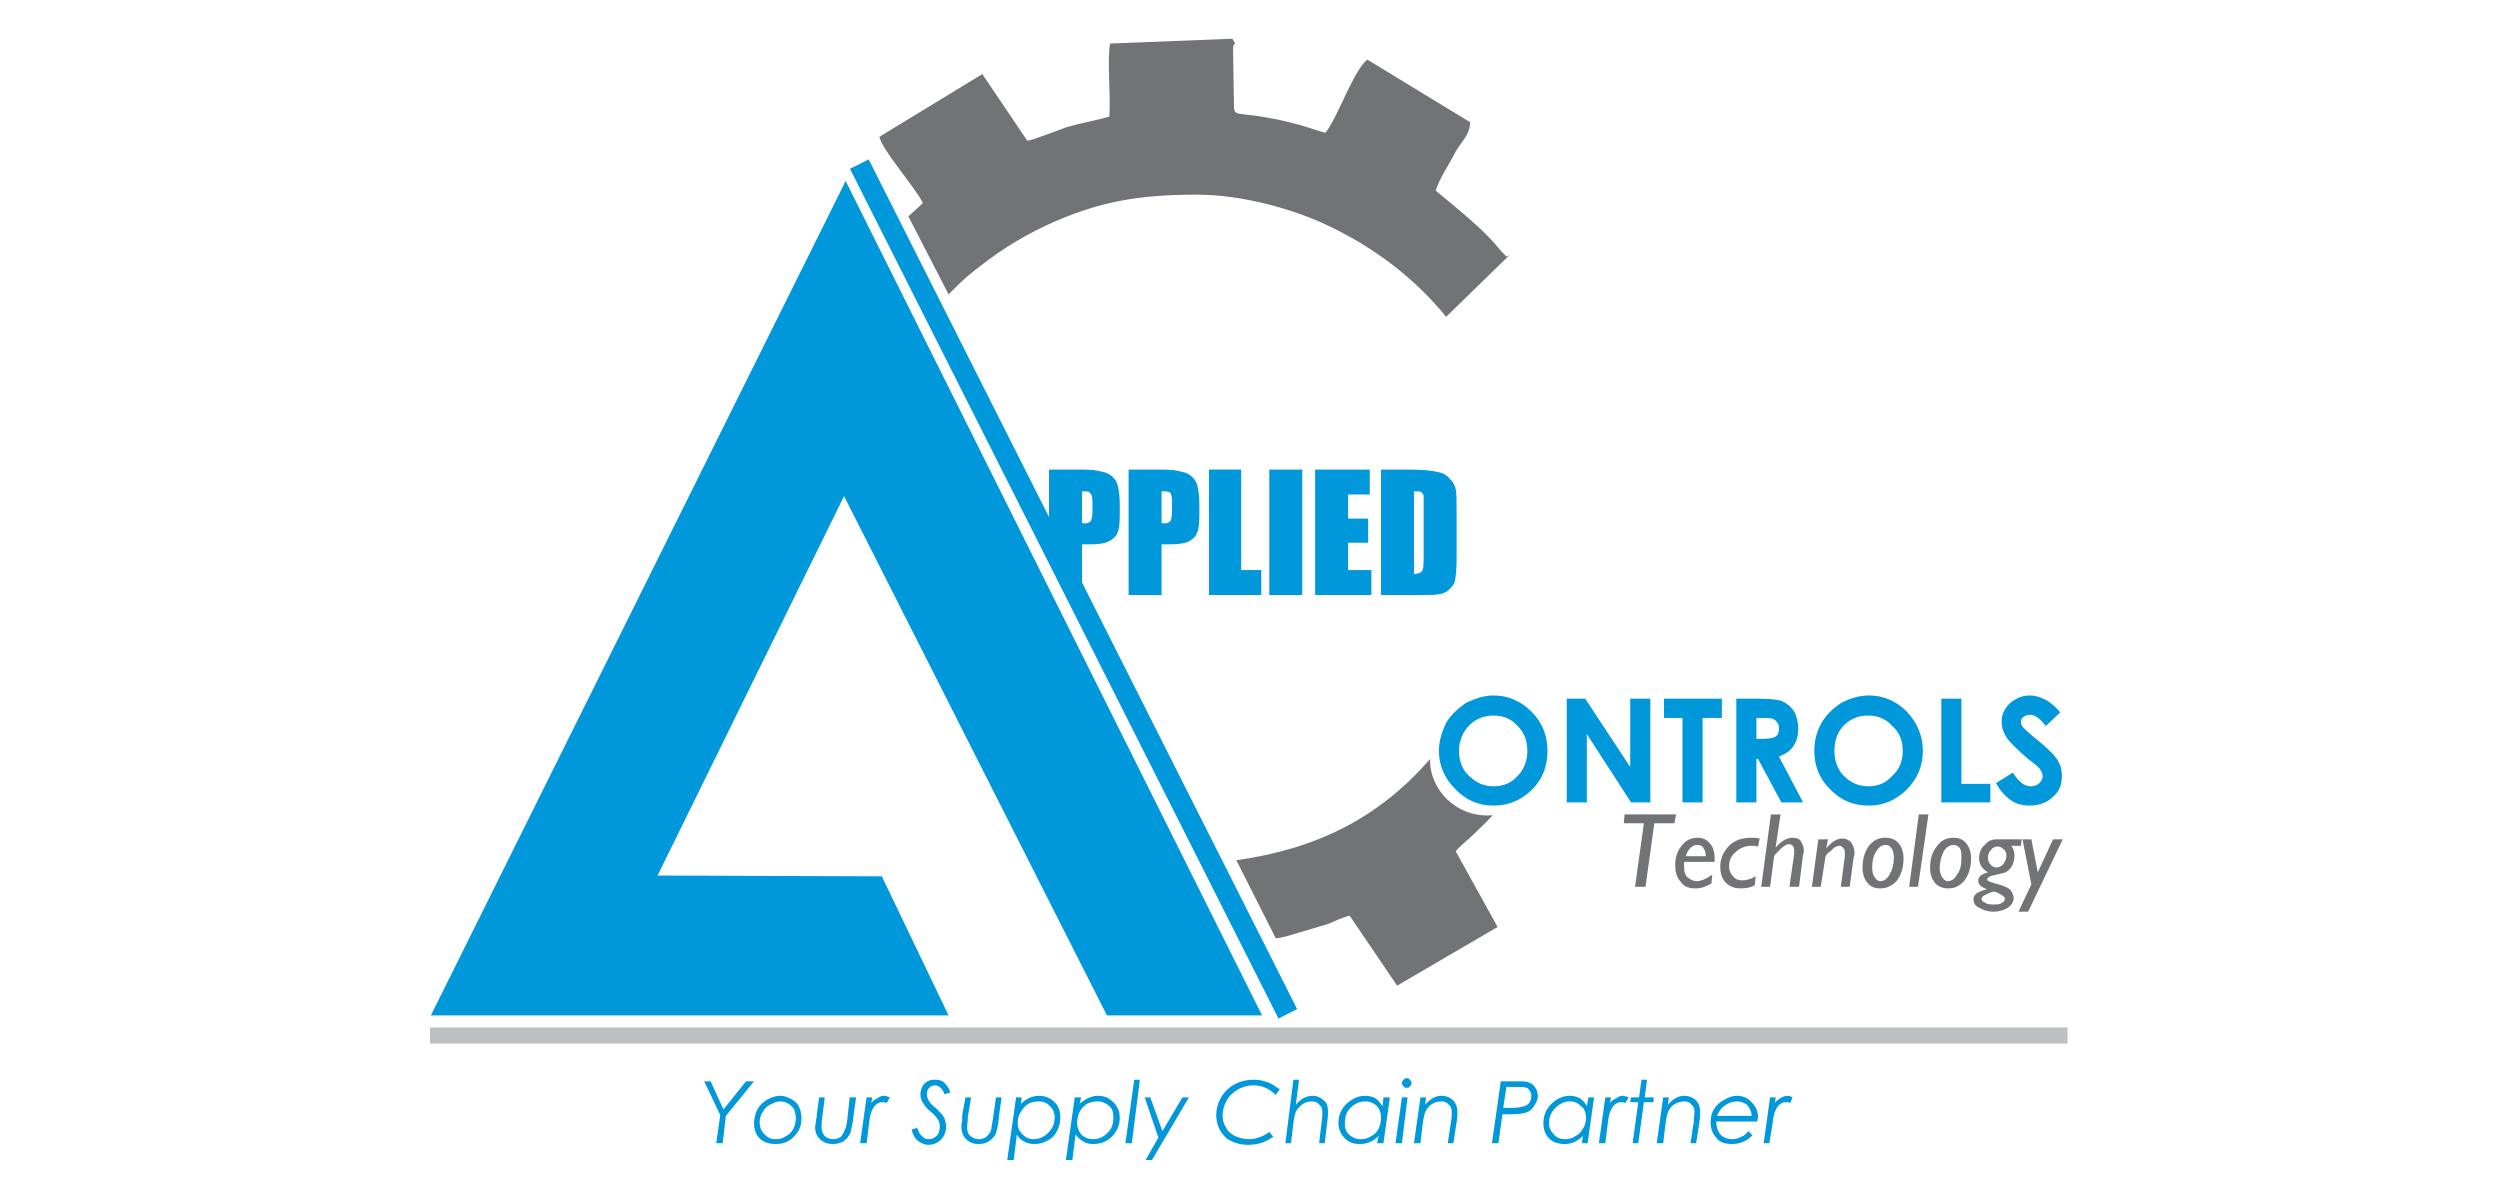 <svg xmlns="http://www.w3.org/2000/svg" xmlns:xlink="http://www.w3.org/1999/xlink" xml:space="preserve" width="252px" height="121px" style="shape-rendering:geometricPrecision; text-rendering:geometricPrecision; image-rendering:optimizeQuality; fill-rule:evenodd; clip-rule:evenodd" viewBox="0 0 31.1 14.93"> <defs> <style type="text/css"> <![CDATA[ .str0 {stroke:#0098DA;stroke-width:0.26;stroke-miterlimit:2.613} .fil3 {fill:none} .fil5 {fill:#BDBFC1} .fil2 {fill:#727376} .fil4 {fill:#0098DA} .fil1 {fill:#727376;fill-rule:nonzero} .fil0 {fill:#0098DA;fill-rule:nonzero} ]]> </style> <clipPath id="id0"> <path d="M0 0l31.1 0 0 14.93 -31.1 0 0 -14.93z"></path> </clipPath> </defs> <g id="Layer_x0020_1">  <g> </g> <g style="clip-path:url(#id0)"> <g> <g id="_906817072"> <path class="fil0" d="M18.58 8.65c0.18,0 0.34,0.07 0.47,0.2 0.14,0.14 0.2,0.3 0.2,0.49 0,0.19 -0.06,0.35 -0.19,0.48 -0.13,0.13 -0.29,0.2 -0.48,0.2 -0.19,0 -0.35,-0.07 -0.48,-0.21 -0.13,-0.13 -0.2,-0.29 -0.2,-0.47 0,-0.13 0.04,-0.24 0.09,-0.35 0.06,-0.1 0.15,-0.18 0.25,-0.25 0.11,-0.05 0.22,-0.09 0.34,-0.09zm0 0.25c-0.12,0 -0.22,0.04 -0.3,0.12 -0.08,0.08 -0.13,0.19 -0.13,0.32 0,0.14 0.05,0.26 0.16,0.34 0.08,0.07 0.17,0.1 0.27,0.1 0.12,0 0.22,-0.04 0.3,-0.13 0.08,-0.08 0.12,-0.19 0.12,-0.31 0,-0.13 -0.04,-0.23 -0.12,-0.31 -0.08,-0.09 -0.18,-0.13 -0.3,-0.13zm0.91 -0.21l0.23 0 0.56 0.85 0 -0.85 0.25 0 0 1.29 -0.24 0 -0.55 -0.85 0 0.85 -0.25 0 0 -1.29zm1.21 0l0.72 0 0 0.24 -0.24 0 0 1.05 -0.25 0 0 -1.05 -0.23 0 0 -0.24zm0.9 0l0.26 0c0.15,0 0.25,0.01 0.31,0.03 0.06,0.03 0.11,0.07 0.15,0.13 0.03,0.06 0.05,0.13 0.05,0.21 0,0.09 -0.02,0.16 -0.06,0.22 -0.04,0.06 -0.1,0.1 -0.18,0.13l0.3 0.57 -0.27 0 -0.29 -0.54 -0.02 0 0 0.54 -0.25 0 0 -1.29zm0.25 0.5l0.07 0c0.08,0 0.14,-0.01 0.17,-0.03 0.03,-0.02 0.04,-0.05 0.04,-0.1 0,-0.03 0,-0.05 -0.02,-0.07 -0.01,-0.02 -0.03,-0.04 -0.06,-0.05 -0.02,-0.01 -0.07,-0.01 -0.13,-0.01l-0.07 0 0 0.26zm1.4 -0.54c0.18,0 0.34,0.07 0.47,0.2 0.13,0.14 0.2,0.3 0.2,0.49 0,0.19 -0.07,0.35 -0.2,0.48 -0.13,0.13 -0.29,0.2 -0.47,0.2 -0.2,0 -0.36,-0.07 -0.49,-0.21 -0.13,-0.13 -0.19,-0.29 -0.19,-0.47 0,-0.13 0.03,-0.24 0.09,-0.35 0.06,-0.1 0.14,-0.18 0.25,-0.25 0.1,-0.05 0.21,-0.09 0.34,-0.09zm-0.01 0.25c-0.12,0 -0.22,0.04 -0.3,0.12 -0.08,0.08 -0.12,0.19 -0.12,0.32 0,0.14 0.05,0.26 0.15,0.34 0.08,0.07 0.17,0.1 0.28,0.1 0.11,0 0.21,-0.04 0.29,-0.13 0.09,-0.08 0.13,-0.19 0.13,-0.31 0,-0.13 -0.04,-0.23 -0.13,-0.31 -0.08,-0.09 -0.18,-0.13 -0.3,-0.13zm0.91 -0.21l0.25 0 0 1.06 0.36 0 0 0.23 -0.61 0 0 -1.29zm1.48 0.17l-0.18 0.17c-0.07,-0.09 -0.13,-0.14 -0.2,-0.14 -0.03,0 -0.06,0.01 -0.08,0.03 -0.02,0.01 -0.03,0.03 -0.03,0.06 0,0.02 0.01,0.04 0.02,0.06 0.02,0.02 0.08,0.08 0.18,0.16 0.1,0.08 0.15,0.13 0.17,0.15 0.05,0.05 0.09,0.1 0.11,0.15 0.02,0.04 0.03,0.09 0.03,0.15 0,0.11 -0.03,0.19 -0.11,0.26 -0.07,0.07 -0.17,0.11 -0.29,0.11 -0.09,0 -0.17,-0.02 -0.24,-0.07 -0.07,-0.05 -0.13,-0.12 -0.18,-0.21l0.21 -0.13c0.07,0.11 0.14,0.17 0.22,0.17 0.04,0 0.08,-0.01 0.11,-0.04 0.02,-0.02 0.04,-0.05 0.04,-0.08 0,-0.03 -0.01,-0.06 -0.03,-0.09 -0.02,-0.03 -0.07,-0.07 -0.15,-0.13 -0.14,-0.12 -0.23,-0.21 -0.27,-0.27 -0.04,-0.06 -0.06,-0.13 -0.06,-0.19 0,-0.09 0.03,-0.16 0.1,-0.23 0.07,-0.06 0.15,-0.1 0.25,-0.1 0.07,0 0.13,0.02 0.19,0.05 0.06,0.03 0.12,0.08 0.19,0.16z"></path> <path class="fil1" d="M20.85 10.13l-0.02 0.11 -0.25 0 -0.11 0.79 -0.13 0 0.11 -0.79 -0.25 0 0.01 -0.11 0.64 0zm0.45 0.75l-0.01 0.11c-0.07,0.04 -0.13,0.06 -0.2,0.06 -0.08,0 -0.14,-0.02 -0.18,-0.08 -0.05,-0.05 -0.07,-0.12 -0.07,-0.21 0,-0.09 0.02,-0.17 0.08,-0.24 0.05,-0.07 0.12,-0.1 0.2,-0.1 0.06,0 0.11,0.02 0.15,0.07 0.04,0.04 0.06,0.11 0.06,0.18 0,0.02 0,0.04 0,0.05l-0.38 0c0,0.02 0,0.04 0,0.06 0,0.06 0.01,0.1 0.04,0.13 0.04,0.03 0.07,0.05 0.12,0.05 0.05,0 0.12,-0.03 0.19,-0.08zm-0.33 -0.23l0.25 0c0,-0.04 -0.01,-0.08 -0.03,-0.1 -0.01,-0.03 -0.04,-0.04 -0.08,-0.04 -0.06,0 -0.11,0.05 -0.14,0.14zm0.87 0.25l-0.01 0.11c-0.05,0.03 -0.11,0.04 -0.17,0.04 -0.08,0 -0.14,-0.02 -0.19,-0.07 -0.05,-0.05 -0.07,-0.12 -0.07,-0.2 0,-0.1 0.04,-0.19 0.11,-0.26 0.07,-0.07 0.16,-0.1 0.28,-0.1 0.02,0 0.06,0 0.1,0.01l-0.02 0.1c-0.03,-0.01 -0.05,-0.01 -0.08,-0.01 -0.08,0 -0.15,0.03 -0.2,0.08 -0.05,0.04 -0.08,0.1 -0.08,0.17 0,0.06 0.02,0.1 0.05,0.13 0.03,0.04 0.07,0.05 0.12,0.05 0.05,0 0.11,-0.02 0.16,-0.05zm0.31 -0.77l-0.06 0.4 0 0.01c0.07,-0.08 0.14,-0.12 0.21,-0.12 0.04,0 0.08,0.01 0.1,0.04 0.02,0.03 0.04,0.07 0.04,0.12 0,0.02 0,0.03 -0.01,0.05l-0.05 0.4 -0.12 0 0.06 -0.41c0,-0.01 0,-0.02 0,-0.03 0,-0.06 -0.02,-0.09 -0.07,-0.09 -0.03,0 -0.07,0.03 -0.11,0.07 -0.04,0.04 -0.07,0.07 -0.07,0.08l-0.05 0.38 -0.11 0 0.12 -0.9 0.12 0zm0.59 0.31l-0.02 0.1 0 0.01c0.07,-0.08 0.13,-0.12 0.2,-0.12 0.05,0 0.08,0.02 0.11,0.05 0.02,0.03 0.04,0.08 0.04,0.13 0,0.02 0,0.03 -0.01,0.05l-0.05 0.37 -0.11 0 0.05 -0.38c0,-0.01 0,-0.02 0,-0.03 0,-0.03 0,-0.06 -0.02,-0.07 -0.01,-0.02 -0.03,-0.03 -0.05,-0.03 -0.01,0 -0.02,0 -0.03,0.01 -0.02,0 -0.03,0.01 -0.05,0.03 -0.01,0.01 -0.03,0.03 -0.06,0.05 -0.02,0.02 -0.03,0.04 -0.03,0.04l-0.06 0.38 -0.11 0 0.08 -0.59 0.12 0zm0.71 -0.02c0.07,0 0.13,0.02 0.17,0.07 0.04,0.05 0.06,0.11 0.06,0.19 0,0.11 -0.03,0.2 -0.08,0.27 -0.06,0.07 -0.13,0.1 -0.21,0.1 -0.07,0 -0.12,-0.02 -0.16,-0.07 -0.04,-0.05 -0.06,-0.11 -0.06,-0.19 0,-0.11 0.03,-0.2 0.08,-0.27 0.06,-0.07 0.12,-0.1 0.2,-0.1zm0 0.09c-0.04,0 -0.08,0.03 -0.11,0.08 -0.04,0.06 -0.05,0.13 -0.05,0.21 0,0.04 0.01,0.08 0.03,0.11 0.02,0.03 0.04,0.05 0.07,0.05 0.05,0 0.09,-0.03 0.12,-0.09 0.03,-0.05 0.05,-0.12 0.05,-0.2 0,-0.05 -0.01,-0.09 -0.03,-0.12 -0.02,-0.03 -0.04,-0.04 -0.08,-0.04zm0.54 -0.38l-0.13 0.9 -0.11 0 0.12 -0.9 0.12 0zm0.31 0.29c0.07,0 0.12,0.02 0.16,0.07 0.04,0.05 0.06,0.11 0.06,0.19 0,0.11 -0.03,0.2 -0.08,0.27 -0.06,0.07 -0.12,0.1 -0.2,0.1 -0.07,0 -0.13,-0.02 -0.17,-0.07 -0.04,-0.05 -0.06,-0.11 -0.06,-0.19 0,-0.11 0.03,-0.2 0.09,-0.27 0.05,-0.07 0.12,-0.1 0.2,-0.1zm0 0.09c-0.05,0 -0.09,0.03 -0.12,0.08 -0.03,0.06 -0.05,0.13 -0.05,0.21 0,0.04 0.01,0.08 0.03,0.11 0.02,0.03 0.04,0.05 0.07,0.05 0.05,0 0.09,-0.03 0.12,-0.09 0.04,-0.05 0.05,-0.12 0.05,-0.2 0,-0.05 0,-0.09 -0.02,-0.12 -0.02,-0.03 -0.05,-0.04 -0.08,-0.04zm0.85 -0.07l-0.01 0.08 -0.12 0c0.03,0.04 0.04,0.08 0.04,0.12 0,0.05 -0.01,0.09 -0.03,0.13 -0.02,0.04 -0.05,0.06 -0.08,0.08 -0.03,0.01 -0.07,0.02 -0.12,0.03 -0.05,0.01 -0.08,0.02 -0.09,0.03 -0.01,0.01 -0.02,0.02 -0.02,0.03 0,0.01 0.01,0.02 0.02,0.02 0.01,0.01 0.05,0.02 0.12,0.04 0.07,0.02 0.12,0.04 0.15,0.07 0.02,0.03 0.04,0.06 0.04,0.1 0,0.05 -0.03,0.09 -0.07,0.12 -0.05,0.03 -0.11,0.05 -0.18,0.05 -0.07,0 -0.13,-0.02 -0.18,-0.05 -0.05,-0.02 -0.07,-0.06 -0.07,-0.11 0,-0.05 0.05,-0.09 0.17,-0.12 -0.07,-0.02 -0.11,-0.06 -0.11,-0.1 0,-0.03 0.01,-0.05 0.03,-0.07 0.03,-0.02 0.06,-0.03 0.09,-0.04 -0.07,-0.04 -0.11,-0.1 -0.11,-0.17 0,-0.07 0.02,-0.13 0.07,-0.17 0.04,-0.05 0.09,-0.07 0.15,-0.07l0.31 0zm-0.31 0.35c0.03,0 0.06,-0.02 0.08,-0.04 0.02,-0.03 0.04,-0.07 0.04,-0.1 0,-0.04 -0.01,-0.07 -0.04,-0.09 -0.02,-0.02 -0.04,-0.03 -0.07,-0.03 -0.03,0 -0.06,0.01 -0.08,0.04 -0.03,0.03 -0.04,0.06 -0.04,0.1 0,0.03 0.01,0.06 0.03,0.08 0.02,0.03 0.05,0.04 0.08,0.04zm-0.03 0.46c0.04,0 0.07,0 0.09,-0.02 0.03,-0.01 0.04,-0.03 0.04,-0.05 0,-0.02 -0.02,-0.04 -0.06,-0.06 -0.04,-0.02 -0.06,-0.03 -0.07,-0.03 -0.02,0 -0.05,0.01 -0.09,0.03 -0.05,0.02 -0.07,0.04 -0.07,0.06 0,0.02 0.02,0.04 0.05,0.05 0.02,0.02 0.06,0.02 0.11,0.02zm0.85 -0.81l-0.43 0.9 -0.12 0 0.16 -0.34 -0.11 -0.56 0.11 0 0.08 0.41 0.19 -0.41 0.12 0z"></path> <path class="fil0" d="M13.05 5.84l0.41 0c0.11,0 0.2,0.01 0.26,0.03 0.06,0.01 0.1,0.04 0.13,0.07 0.03,0.03 0.05,0.07 0.06,0.12 0.01,0.05 0.02,0.12 0.02,0.22l0 0.13c0,0.1 -0.01,0.18 -0.03,0.22 -0.02,0.05 -0.06,0.08 -0.12,0.11 -0.05,0.02 -0.12,0.03 -0.21,0.03l-0.11 0 0 0.63 -0.07 0 -0.34 -0.66 0 -0.9zm0.41 0.27l0 0.39c0.01,0.01 0.02,0.01 0.03,0.01 0.04,0 0.06,-0.01 0.08,-0.03 0.01,-0.02 0.02,-0.06 0.02,-0.12l0 -0.12c0,-0.06 -0.01,-0.09 -0.03,-0.11 -0.01,-0.02 -0.05,-0.02 -0.1,-0.02zm0.58 -0.27l0.41 0c0.11,0 0.2,0.01 0.26,0.03 0.06,0.01 0.1,0.04 0.13,0.07 0.03,0.03 0.05,0.07 0.06,0.12 0.01,0.05 0.02,0.12 0.02,0.22l0 0.13c0,0.1 -0.01,0.18 -0.03,0.22 -0.02,0.05 -0.06,0.08 -0.11,0.11 -0.06,0.02 -0.13,0.03 -0.22,0.03l-0.11 0 0 0.63 -0.41 0 0 -1.56zm0.41 0.27l0 0.39c0.01,0.01 0.02,0.01 0.03,0.01 0.04,0 0.06,-0.01 0.08,-0.03 0.01,-0.02 0.02,-0.06 0.02,-0.12l0 -0.12c0,-0.06 -0.01,-0.09 -0.02,-0.11 -0.02,-0.02 -0.06,-0.02 -0.11,-0.02zm0.99 -0.27l0 1.25 0.25 0 0 0.31 -0.65 0 0 -1.56 0.4 0zm0.76 0l0 1.56 -0.41 0 0 -1.56 0.41 0zm0.16 0l0.68 0 0 0.31 -0.27 0 0 0.3 0.25 0 0 0.3 -0.25 0 0 0.34 0.29 0 0 0.31 -0.7 0 0 -1.56zm0.82 0l0.3 0c0.2,0 0.33,0.01 0.4,0.03 0.07,0.01 0.12,0.04 0.16,0.09 0.04,0.04 0.06,0.08 0.07,0.13 0.01,0.05 0.01,0.15 0.01,0.3l0 0.55c0,0.14 -0.01,0.23 -0.02,0.28 -0.01,0.05 -0.04,0.08 -0.07,0.11 -0.03,0.03 -0.07,0.05 -0.12,0.06 -0.05,0.01 -0.12,0.01 -0.22,0.01l-0.51 0 0 -1.56zm0.41 0.27l0 1.03c0.05,0 0.09,-0.02 0.1,-0.04 0.02,-0.02 0.02,-0.09 0.02,-0.19l0 -0.61c0,-0.07 0,-0.12 0,-0.14 -0.01,-0.02 -0.02,-0.03 -0.03,-0.04 -0.02,-0.01 -0.05,-0.01 -0.09,-0.01z"></path> <path class="fil2" d="M11.8 3.66c0.1,-0.1 0.2,-0.2 0.29,-0.27 0.3,-0.24 0.55,-0.41 0.93,-0.59 0.63,-0.29 1.13,-0.38 1.87,-0.38 0.56,0 1.21,0.18 1.64,0.39 0.57,0.27 1.07,0.65 1.46,1.13l0.79 -0.77c-0.02,0.01 -0.03,0.02 -0.04,0.02 -0.05,-0.05 -0.07,-0.07 -0.11,-0.12 -0.15,-0.18 -0.35,-0.35 -0.54,-0.51 -0.07,-0.06 -0.16,-0.13 -0.23,-0.19 0.04,-0.14 0.17,-0.33 0.24,-0.47 0.07,-0.13 0.18,-0.21 0.19,-0.38l-1.28 -0.78c-0.17,0.13 -0.36,0.7 -0.52,0.91 -0.09,-0.02 -0.22,-0.07 -0.33,-0.1 -0.12,-0.03 -0.23,-0.06 -0.35,-0.08 -0.46,-0.09 -0.46,0 -0.46,-0.2l-0.01 -0.62c-0.01,-0.21 0.08,-0.01 -0.01,-0.17l-1.52 0.06c-0.04,0.21 0.01,0.65 -0.01,0.91 -0.18,0.05 -0.36,0.08 -0.53,0.13 -0.11,0.04 -0.42,0.16 -0.49,0.17l-0.56 -0.83 -1.28 0.78c0.03,0.16 0.43,0.61 0.54,0.82 0,0.01 -0.08,0.08 -0.18,0.17l0.5 0.97zm4.07 8.01c0.03,0 0.07,-0.01 0.12,-0.02l0.54 -0.16c0.06,-0.03 0.2,-0.09 0.26,-0.1l0.59 0.87 1.25 -0.73 -0.52 -0.94c0.02,-0.04 0.17,-0.16 0.22,-0.21 0.14,-0.14 0.11,-0.1 0.24,-0.24 -0.45,0.04 -0.79,-0.32 -0.78,-0.7 -0.64,0.74 -1.42,1.12 -2.41,1.26l0.49 0.97z"></path> <line class="fil3 str0" x1="10.69" y1="2.04" x2="16.02" y2="12.61"></line> <polygon class="fil4" points="10.52,2.25 15.7,12.63 13.77,12.63 10.5,6.17 8.18,10.89 10.97,10.9 11.8,12.63 5.36,12.63 "></polygon> <polygon class="fil5" points="5.35,12.78 25.72,12.78 25.72,12.98 5.35,12.98 "></polygon> <path class="fil0" d="M8.76 13.45l0.08 0 0.16 0.35 0.28 -0.35 0.1 0 -0.35 0.43 -0.04 0.34 -0.08 0 0.05 -0.35 -0.2 -0.42zm0.95 0.18c0.05,0 0.09,0.02 0.13,0.04 0.04,0.02 0.08,0.05 0.1,0.1 0.02,0.04 0.03,0.08 0.03,0.14 0,0.06 -0.01,0.11 -0.04,0.16 -0.03,0.05 -0.07,0.09 -0.12,0.12 -0.05,0.03 -0.1,0.04 -0.16,0.04 -0.08,0 -0.15,-0.02 -0.2,-0.07 -0.05,-0.05 -0.07,-0.12 -0.07,-0.19 0,-0.06 0.02,-0.12 0.04,-0.17 0.03,-0.05 0.07,-0.09 0.12,-0.12 0.05,-0.03 0.11,-0.05 0.17,-0.05zm0 0.07c-0.05,0 -0.09,0.02 -0.13,0.04 -0.04,0.02 -0.07,0.05 -0.09,0.09 -0.03,0.04 -0.04,0.09 -0.04,0.13 0,0.06 0.02,0.11 0.06,0.15 0.04,0.04 0.08,0.06 0.14,0.06 0.05,0 0.09,-0.01 0.13,-0.04 0.04,-0.02 0.07,-0.05 0.09,-0.09 0.02,-0.04 0.03,-0.09 0.03,-0.13 0,-0.04 -0.01,-0.08 -0.02,-0.11 -0.02,-0.03 -0.04,-0.05 -0.07,-0.07 -0.03,-0.02 -0.07,-0.03 -0.1,-0.03zm0.48 -0.05l0.07 0 -0.03 0.24c-0.01,0.07 -0.01,0.11 -0.01,0.13 0,0.04 0.01,0.08 0.04,0.11 0.02,0.02 0.06,0.04 0.1,0.04 0.04,0 0.07,-0.01 0.1,-0.03 0.02,-0.03 0.04,-0.05 0.05,-0.09 0.01,-0.01 0.02,-0.05 0.03,-0.12l0.03 -0.28 0.08 0 -0.03 0.21c-0.01,0.11 -0.03,0.18 -0.04,0.23 -0.02,0.04 -0.04,0.07 -0.08,0.1 -0.04,0.03 -0.09,0.04 -0.14,0.04 -0.06,0 -0.12,-0.02 -0.16,-0.06 -0.04,-0.04 -0.06,-0.09 -0.06,-0.15 0,-0.02 0.01,-0.05 0.01,-0.08l0.01 -0.05 0 -0.02 0.03 -0.22zm0.59 0l0.07 0 -0.01 0.07c0.02,-0.03 0.05,-0.05 0.08,-0.06 0.02,-0.02 0.05,-0.03 0.08,-0.03 0.02,0 0.04,0.01 0.07,0.02l-0.04 0.07c-0.02,-0.01 -0.03,-0.01 -0.04,-0.01 -0.03,0 -0.05,0 -0.08,0.02 -0.03,0.02 -0.05,0.05 -0.06,0.08 -0.02,0.03 -0.03,0.09 -0.04,0.17l-0.03 0.24 -0.08 0 0.08 -0.57zm1.04 -0.06l-0.07 0.02c-0.01,-0.03 -0.03,-0.06 -0.05,-0.08 -0.02,-0.02 -0.05,-0.03 -0.07,-0.03 -0.03,0 -0.05,0.01 -0.07,0.03 -0.02,0.02 -0.03,0.05 -0.03,0.08 0,0.03 0.01,0.06 0.03,0.09 0.01,0.02 0.04,0.05 0.09,0.09 0.04,0.04 0.08,0.08 0.1,0.12 0.01,0.04 0.02,0.07 0.02,0.11 0,0.04 -0.01,0.07 -0.03,0.11 -0.02,0.03 -0.04,0.06 -0.08,0.08 -0.03,0.02 -0.07,0.03 -0.11,0.03 -0.05,0 -0.09,-0.02 -0.13,-0.05 -0.04,-0.03 -0.06,-0.07 -0.08,-0.14l0.07 -0.02c0.02,0.05 0.03,0.08 0.06,0.1 0.02,0.03 0.05,0.04 0.09,0.04 0.03,0 0.07,-0.02 0.09,-0.04 0.03,-0.03 0.04,-0.07 0.04,-0.11 0,-0.03 0,-0.06 -0.02,-0.09 -0.01,-0.02 -0.04,-0.06 -0.09,-0.1 -0.05,-0.04 -0.08,-0.08 -0.09,-0.1 -0.03,-0.04 -0.04,-0.08 -0.04,-0.12 0,-0.05 0.02,-0.1 0.05,-0.13 0.04,-0.04 0.08,-0.05 0.13,-0.05 0.05,0 0.09,0.01 0.12,0.04 0.03,0.03 0.06,0.07 0.07,0.12zm0.19 0.06l0.07 0 -0.04 0.24c0,0.07 -0.01,0.11 -0.01,0.13 0,0.04 0.01,0.08 0.04,0.11 0.03,0.02 0.06,0.04 0.11,0.04 0.03,0 0.06,-0.01 0.09,-0.03 0.03,-0.03 0.05,-0.05 0.06,-0.09 0,-0.01 0.01,-0.05 0.02,-0.12l0.04 -0.28 0.07 0 -0.03 0.21c-0.01,0.11 -0.02,0.18 -0.04,0.23 -0.01,0.04 -0.04,0.07 -0.08,0.1 -0.04,0.03 -0.08,0.04 -0.14,0.04 -0.06,0 -0.11,-0.02 -0.15,-0.06 -0.04,-0.04 -0.06,-0.09 -0.06,-0.15 0,-0.02 0,-0.05 0.01,-0.08l0 -0.05 0 -0.02 0.04 -0.22zm0.63 0l0.07 0 -0.01 0.08c0.06,-0.06 0.14,-0.1 0.23,-0.1 0.07,0 0.14,0.03 0.19,0.08 0.05,0.05 0.07,0.11 0.07,0.19 0,0.09 -0.03,0.17 -0.09,0.24 -0.07,0.06 -0.15,0.09 -0.23,0.09 -0.05,0 -0.09,-0.01 -0.13,-0.03 -0.04,-0.02 -0.07,-0.05 -0.09,-0.09l-0.04 0.32 -0.08 0 0.11 -0.78zm0.28 0.05c-0.05,0 -0.09,0.01 -0.13,0.03 -0.04,0.03 -0.07,0.06 -0.09,0.1 -0.03,0.04 -0.04,0.09 -0.04,0.14 0,0.06 0.02,0.1 0.06,0.14 0.04,0.04 0.08,0.06 0.14,0.06 0.07,0 0.13,-0.03 0.18,-0.08 0.05,-0.05 0.08,-0.11 0.08,-0.19 0,-0.06 -0.02,-0.11 -0.06,-0.14 -0.03,-0.04 -0.08,-0.06 -0.14,-0.06zm0.45 -0.05l0.08 0 -0.02 0.08c0.07,-0.06 0.15,-0.1 0.23,-0.1 0.08,0 0.14,0.03 0.19,0.08 0.05,0.05 0.08,0.11 0.08,0.19 0,0.09 -0.03,0.17 -0.1,0.24 -0.06,0.06 -0.14,0.09 -0.23,0.09 -0.05,0 -0.09,-0.01 -0.12,-0.03 -0.04,-0.02 -0.07,-0.05 -0.1,-0.09l-0.04 0.32 -0.08 0 0.11 -0.78zm0.28 0.05c-0.04,0 -0.09,0.01 -0.13,0.03 -0.04,0.03 -0.07,0.06 -0.09,0.1 -0.02,0.04 -0.03,0.09 -0.03,0.14 0,0.06 0.02,0.1 0.05,0.14 0.04,0.04 0.09,0.06 0.15,0.06 0.07,0 0.13,-0.03 0.18,-0.08 0.05,-0.05 0.07,-0.11 0.07,-0.19 0,-0.06 -0.01,-0.11 -0.05,-0.14 -0.04,-0.04 -0.09,-0.06 -0.15,-0.06zm0.46 -0.27l0.07 0 -0.1 0.79 -0.08 0 0.11 -0.79zm0.13 0.22l0.07 0 0.15 0.42 0.25 -0.42 0.08 0 -0.46 0.78 -0.08 0 0.16 -0.28 -0.17 -0.5zm1.68 -0.1l-0.05 0.07c-0.08,-0.08 -0.17,-0.12 -0.28,-0.12 -0.07,0 -0.13,0.02 -0.19,0.05 -0.06,0.04 -0.11,0.08 -0.14,0.14 -0.03,0.05 -0.05,0.11 -0.05,0.18 0,0.06 0.01,0.11 0.04,0.15 0.02,0.05 0.06,0.08 0.11,0.11 0.05,0.02 0.11,0.04 0.17,0.04 0.09,0 0.18,-0.03 0.26,-0.09l0.05 0.06c-0.06,0.04 -0.12,0.07 -0.16,0.08 -0.04,0.01 -0.1,0.02 -0.15,0.02 -0.11,0 -0.2,-0.03 -0.27,-0.08 -0.08,-0.07 -0.13,-0.17 -0.13,-0.29 0,-0.12 0.05,-0.23 0.13,-0.31 0.09,-0.09 0.21,-0.13 0.34,-0.13 0.06,0 0.11,0.01 0.16,0.03 0.05,0.01 0.1,0.05 0.16,0.09zm0.17 -0.12l0.07 0 -0.04 0.31c0.06,-0.07 0.13,-0.11 0.21,-0.11 0.05,0 0.1,0.02 0.14,0.06 0.04,0.03 0.05,0.08 0.05,0.14 0,0.03 0,0.07 -0.01,0.13l-0.03 0.26 -0.07 0 0.03 -0.26c0.01,-0.06 0.01,-0.1 0.01,-0.13 0,-0.04 -0.01,-0.07 -0.04,-0.09 -0.02,-0.03 -0.05,-0.04 -0.09,-0.04 -0.04,0 -0.08,0.01 -0.11,0.03 -0.03,0.02 -0.06,0.05 -0.08,0.08 -0.02,0.03 -0.03,0.09 -0.04,0.16l-0.03 0.25 -0.07 0 0.1 -0.79zm1.12 0.79l-0.08 0 0.02 -0.09c-0.07,0.07 -0.15,0.1 -0.23,0.1 -0.08,0 -0.14,-0.02 -0.19,-0.07 -0.05,-0.05 -0.08,-0.12 -0.08,-0.19 0,-0.09 0.03,-0.17 0.1,-0.24 0.07,-0.06 0.14,-0.1 0.23,-0.1 0.05,0 0.09,0.01 0.13,0.03 0.03,0.02 0.06,0.06 0.09,0.1l0.01 -0.11 0.08 0 -0.08 0.57zm-0.28 -0.05c0.04,0 0.09,-0.01 0.13,-0.04 0.04,-0.02 0.07,-0.05 0.09,-0.09 0.02,-0.04 0.03,-0.09 0.03,-0.14 0,-0.06 -0.02,-0.11 -0.05,-0.14 -0.04,-0.04 -0.09,-0.06 -0.15,-0.06 -0.07,0 -0.13,0.03 -0.18,0.08 -0.05,0.05 -0.07,0.11 -0.07,0.19 0,0.06 0.01,0.1 0.05,0.14 0.04,0.04 0.09,0.06 0.15,0.06zm0.57 -0.76c0.02,0 0.03,0.01 0.04,0.02 0.01,0.01 0.02,0.03 0.02,0.04 0,0.02 -0.01,0.03 -0.02,0.04 -0.01,0.02 -0.02,0.02 -0.04,0.02 -0.02,0 -0.03,0 -0.04,-0.02 -0.01,-0.01 -0.02,-0.02 -0.02,-0.04 0,-0.01 0.01,-0.03 0.02,-0.04 0.01,-0.01 0.02,-0.02 0.04,-0.02zm-0.06 0.24l0.07 0 -0.07 0.57 -0.08 0 0.08 -0.57zm0.23 0l0.07 0 -0.01 0.09c0.06,-0.07 0.13,-0.11 0.2,-0.11 0.06,0 0.11,0.02 0.15,0.06 0.03,0.03 0.05,0.08 0.05,0.14 0,0.03 0,0.07 -0.01,0.13l-0.04 0.26 -0.07 0 0.04 -0.26c0.01,-0.06 0.01,-0.1 0.01,-0.13 0,-0.04 -0.01,-0.07 -0.04,-0.09 -0.02,-0.03 -0.05,-0.04 -0.09,-0.04 -0.04,0 -0.08,0.01 -0.11,0.03 -0.04,0.02 -0.06,0.05 -0.08,0.08 -0.02,0.04 -0.03,0.09 -0.04,0.16l-0.03 0.25 -0.08 0 0.08 -0.57zm1 -0.2l0.21 0c0.07,0 0.12,0 0.15,0.02 0.03,0.01 0.05,0.03 0.07,0.06 0.02,0.03 0.03,0.06 0.03,0.1 0,0.05 -0.02,0.09 -0.05,0.13 -0.02,0.04 -0.06,0.07 -0.1,0.08 -0.04,0.01 -0.09,0.02 -0.17,0.02l-0.12 0 -0.05 0.36 -0.08 0 0.11 -0.77zm0.07 0.07l-0.04 0.26 0.11 0c0.07,0 0.12,-0.01 0.15,-0.02 0.03,-0.01 0.05,-0.02 0.07,-0.05 0.01,-0.02 0.02,-0.05 0.02,-0.08 0,-0.02 -0.01,-0.05 -0.02,-0.06 -0.01,-0.02 -0.02,-0.03 -0.04,-0.04 -0.03,-0.01 -0.06,-0.01 -0.12,-0.01l-0.13 0zm1.01 0.7l-0.07 0 0.01 -0.09c-0.07,0.07 -0.14,0.1 -0.23,0.1 -0.07,0 -0.14,-0.02 -0.19,-0.07 -0.05,-0.05 -0.07,-0.12 -0.07,-0.19 0,-0.09 0.03,-0.17 0.1,-0.24 0.06,-0.06 0.14,-0.1 0.23,-0.1 0.04,0 0.08,0.01 0.12,0.03 0.04,0.02 0.07,0.06 0.09,0.1l0.02 -0.11 0.07 0 -0.08 0.57zm-0.28 -0.05c0.05,0 0.09,-0.01 0.13,-0.04 0.04,-0.02 0.07,-0.05 0.09,-0.09 0.03,-0.04 0.04,-0.09 0.04,-0.14 0,-0.06 -0.02,-0.11 -0.06,-0.14 -0.04,-0.04 -0.08,-0.06 -0.14,-0.06 -0.07,0 -0.13,0.03 -0.18,0.08 -0.05,0.05 -0.08,0.11 -0.08,0.19 0,0.06 0.02,0.1 0.06,0.14 0.03,0.04 0.08,0.06 0.14,0.06zm0.5 -0.52l0.07 0 -0.01 0.07c0.02,-0.03 0.05,-0.05 0.08,-0.06 0.02,-0.02 0.05,-0.03 0.08,-0.03 0.02,0 0.04,0.01 0.07,0.02l-0.04 0.07c-0.02,-0.01 -0.03,-0.01 -0.04,-0.01 -0.03,0 -0.05,0 -0.08,0.02 -0.03,0.02 -0.05,0.05 -0.06,0.08 -0.02,0.03 -0.03,0.09 -0.04,0.17l-0.03 0.24 -0.08 0 0.08 -0.57zm0.45 -0.22l0.07 0 -0.03 0.22 0.11 0 0 0.06 -0.12 0 -0.07 0.51 -0.07 0 0.07 -0.51 -0.1 0 0.01 -0.06 0.1 0 0.03 -0.22zm0.27 0.22l0.07 0 -0.01 0.09c0.06,-0.07 0.13,-0.11 0.2,-0.11 0.06,0 0.11,0.02 0.15,0.06 0.03,0.03 0.05,0.08 0.05,0.14 0,0.03 0,0.07 -0.01,0.13l-0.04 0.26 -0.07 0 0.04 -0.26c0,-0.06 0.01,-0.1 0.01,-0.13 0,-0.04 -0.01,-0.07 -0.04,-0.09 -0.02,-0.03 -0.05,-0.04 -0.09,-0.04 -0.04,0 -0.08,0.01 -0.11,0.03 -0.04,0.02 -0.06,0.05 -0.08,0.08 -0.02,0.04 -0.03,0.09 -0.04,0.16l-0.03 0.25 -0.08 0 0.08 -0.57zm1.17 0.3l-0.51 0c0,0.07 0.02,0.12 0.05,0.16 0.04,0.04 0.09,0.06 0.15,0.06 0.04,0 0.08,-0.01 0.11,-0.03 0.04,-0.01 0.06,-0.04 0.09,-0.07l0.05 0.05c-0.03,0.03 -0.06,0.06 -0.11,0.08 -0.04,0.02 -0.09,0.03 -0.14,0.03 -0.09,0 -0.16,-0.02 -0.2,-0.08 -0.05,-0.05 -0.07,-0.12 -0.07,-0.19 0,-0.05 0.01,-0.11 0.04,-0.16 0.03,-0.05 0.07,-0.09 0.13,-0.12 0.05,-0.03 0.1,-0.05 0.16,-0.05 0.07,0 0.14,0.03 0.18,0.08 0.05,0.05 0.08,0.11 0.08,0.19 0,0.01 -0.01,0.03 -0.01,0.05zm-0.07 -0.07c0,-0.05 -0.02,-0.09 -0.05,-0.13 -0.03,-0.03 -0.08,-0.05 -0.13,-0.05 -0.06,0 -0.11,0.02 -0.15,0.05 -0.05,0.03 -0.08,0.08 -0.1,0.13l0.43 0zm0.23 -0.23l0.07 0 -0.01 0.07c0.02,-0.03 0.05,-0.05 0.07,-0.06 0.03,-0.02 0.06,-0.03 0.09,-0.03 0.02,0 0.04,0.01 0.06,0.02l-0.03 0.07c-0.02,-0.01 -0.03,-0.01 -0.05,-0.01 -0.02,0 -0.05,0 -0.07,0.02 -0.03,0.02 -0.05,0.05 -0.06,0.08 -0.02,0.03 -0.03,0.09 -0.04,0.17l-0.04 0.24 -0.07 0 0.08 -0.57z"></path> </g> </g> </g> <polygon class="fil3" points="0,0 31.1,0 31.1,14.93 0,14.93 "></polygon> </g> </svg>